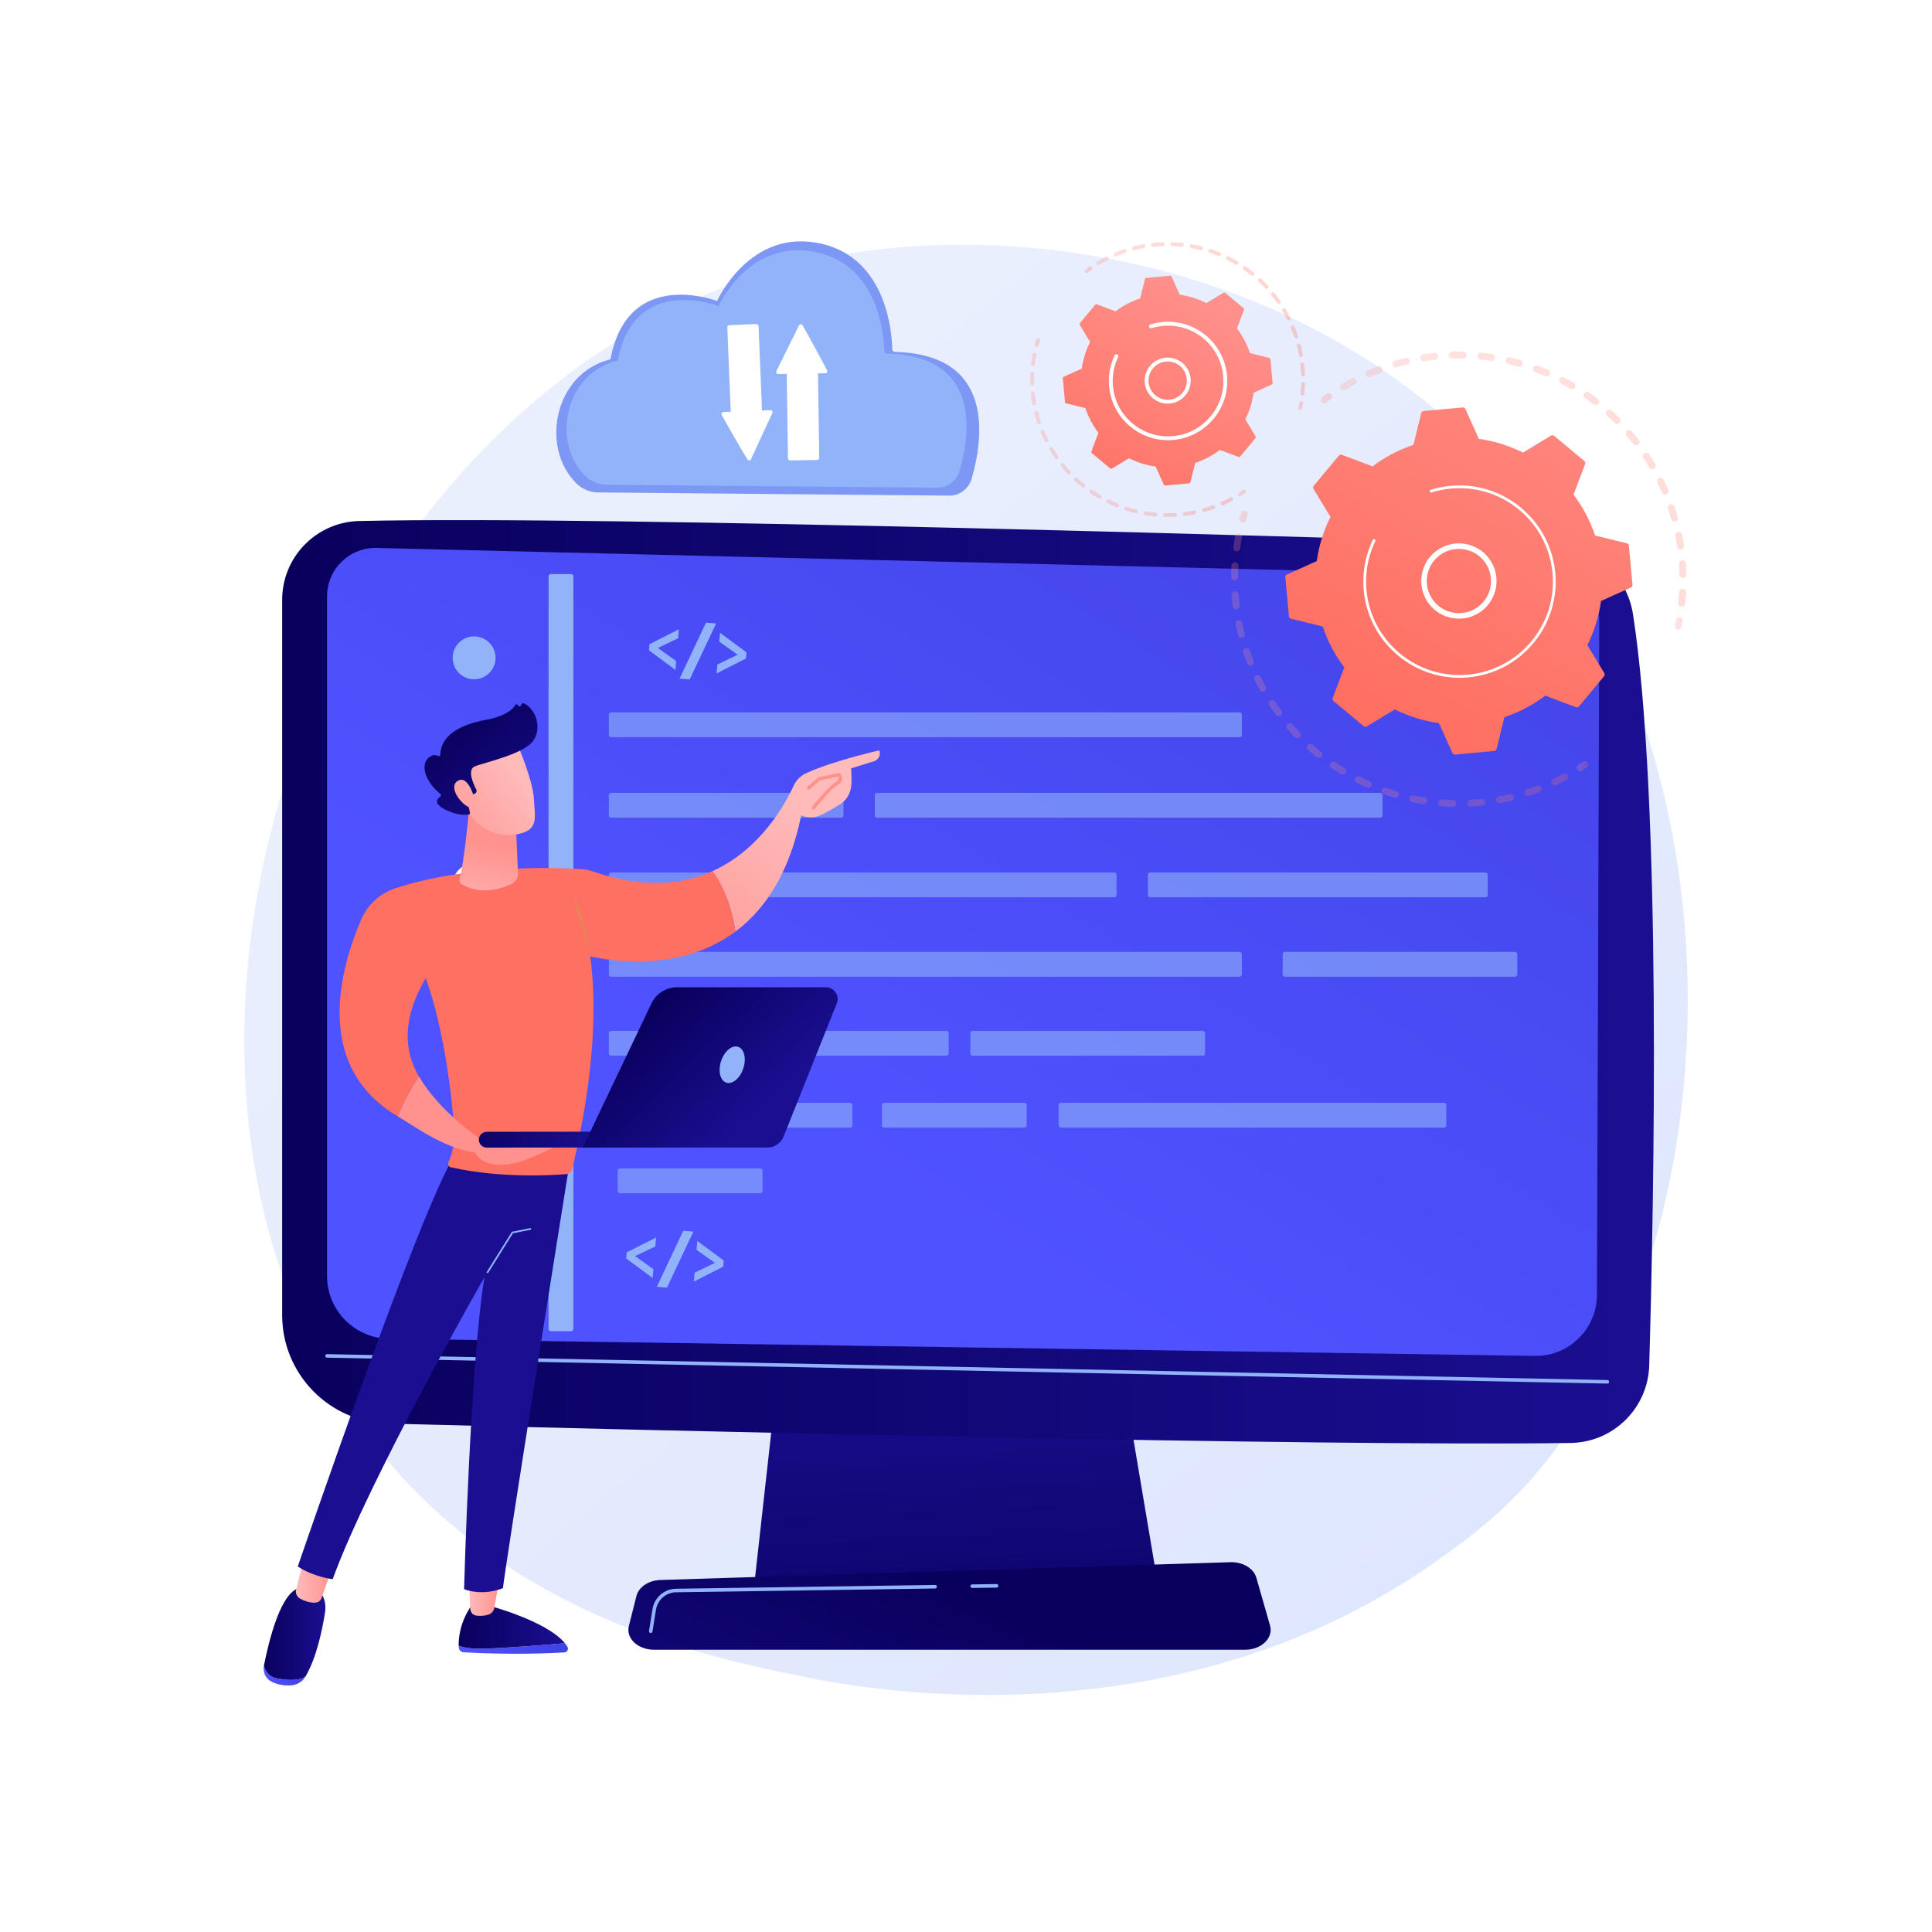 <?xml version="1.0" encoding="utf-8"?>
<!-- Generator: Adobe Illustrator 27.5.0, SVG Export Plug-In . SVG Version: 6.00 Build 0)  -->
<svg version="1.1" xmlns="http://www.w3.org/2000/svg" xmlns:xlink="http://www.w3.org/1999/xlink" x="0px" y="0px"
	 viewBox="0 0 3710 3710" style="enable-background:new 0 0 3710 3710;" xml:space="preserve">
<g id="Background">
	<g>
		<g>
			<rect style="fill:#FFFFFF;" width="3710" height="3710"/>
		</g>
	</g>
</g>
<g id="Illustration">
	<g>
		<linearGradient id="SVGID_1_" gradientUnits="userSpaceOnUse" x1="3601.411" y1="4076.801" x2="1123.34" y2="999.192">
			<stop  offset="0" style="stop-color:#DAE3FE"/>
			<stop  offset="1" style="stop-color:#E9EFFD"/>
		</linearGradient>
		<path style="fill:url(#SVGID_1_);" d="M2919.678,2863.103c-56.92,59.923-110.778,98.567-153.33,129.098
			c-500.187,358.89-1092.041,254.275-1217.827,228.727c-185.746-37.726-544.789-110.649-804.371-415.912
			c-392.725-461.837-331.572-1189.448-26.948-1669.755c55.721-87.856,350.053-575.479,948.282-653.678
			c362.042-47.325,784.066,48.124,1089.685,304.172C3396.689,1323.222,3351.019,2409,2919.678,2863.103z"/>
		<g>
			<g>
				
					<linearGradient id="SVGID_00000015312499950076533720000006991968944308365210_" gradientUnits="userSpaceOnUse" x1="1851.459" y1="3350.508" x2="1811.2" y2="2553.375">
					<stop  offset="0" style="stop-color:#09005D"/>
					<stop  offset="1" style="stop-color:#1A0F91"/>
				</linearGradient>
				<polygon style="fill:url(#SVGID_00000015312499950076533720000006991968944308365210_);" points="1515.022,2445.552 
					1448.156,3045.243 2223.927,3045.243 2122.882,2445.552 				"/>
				
					<linearGradient id="SVGID_00000102539999868967803490000016801043227759329186_" gradientUnits="userSpaceOnUse" x1="1853.965" y1="3049.718" x2="1483.579" y2="3862.955">
					<stop  offset="0" style="stop-color:#09005D"/>
					<stop  offset="1" style="stop-color:#1A0F91"/>
				</linearGradient>
				<path style="fill:url(#SVGID_00000102539999868967803490000016801043227759329186_);" d="M2391.027,3167.939H1255.635
					c-30.846,0-54.009-21.958-48.045-45.545l14.569-57.618c4.381-17.328,23.444-30.049,46.086-30.756l1094.56-34.155
					c23.655-0.738,44.6,11.818,49.753,29.826l26.264,91.773C2445.645,3145.307,2422.371,3167.939,2391.027,3167.939z"/>
				
					<linearGradient id="SVGID_00000131353368119324339450000006319814534302758314_" gradientUnits="userSpaceOnUse" x1="541.826" y1="1885.351" x2="3176.009" y2="1885.351">
					<stop  offset="0" style="stop-color:#09005D"/>
					<stop  offset="1" style="stop-color:#1A0F91"/>
				</linearGradient>
				<path style="fill:url(#SVGID_00000131353368119324339450000006319814534302758314_);" d="M541.826,1151.913V2525.36
					c0,112.984,90.035,205.379,202.982,208.291c501.65,12.936,1793.71,44.302,2271.248,37.262
					c82.076-1.21,148.565-66.89,150.934-148.941c9.208-319.07,24.163-1086.328-31.181-1442.536
					c-11.655-75.014-74.973-131.107-150.848-133.534c-420.32-13.446-1817.767-56.143-2295.081-45.423
					C607.558,1002.328,541.826,1069.572,541.826,1151.913z"/>
				
					<linearGradient id="SVGID_00000078730168061448164830000008867473895670931612_" gradientUnits="userSpaceOnUse" x1="1602.017" y1="2213.42" x2="2728.607" y2="402.83">
					<stop  offset="0" style="stop-color:#4F52FF"/>
					<stop  offset="1" style="stop-color:#4042E2"/>
				</linearGradient>
				<path style="fill:url(#SVGID_00000078730168061448164830000008867473895670931612_);" d="M628.006,1145.228v1304.869
					c0,65.967,52.953,119.718,118.912,120.704l2200.436,32.899c65.394,0.978,118.997-51.634,119.241-117.034l4.454-1293.211
					c0.174-46.763-37.081-85.079-83.831-86.216l-2263.852-55.079C671.08,1050.887,628.006,1092.925,628.006,1145.228z"/>
				<path style="fill:#91B3FA;" d="M3086.642,2656.889c-0.023,0-0.047,0-0.07,0l-2458.634-49.771
					c-1.88-0.04-3.373-1.593-3.337-3.475c0.039-1.879,1.661-3.408,3.473-3.335l2458.634,49.771c1.88,0.04,3.373,1.593,3.336,3.475
					C3090.007,2655.409,3088.491,2656.889,3086.642,2656.889z"/>
				<path style="fill:#91B3FA;" d="M1866.837,3049.334c-1.857,0-3.375-1.493-3.403-3.355c-0.026-1.882,1.475-3.428,3.355-3.455
					l46.903-0.685c0.017,0,0.033,0,0.052,0c1.857,0,3.375,1.493,3.403,3.355c0.026,1.882-1.475,3.428-3.355,3.455l-46.903,0.685
					C1866.871,3049.334,1866.855,3049.334,1866.837,3049.334z"/>
				<path style="fill:#91B3FA;" d="M1249.625,3135.879c-0.18,0-0.361-0.013-0.542-0.043c-1.857-0.296-3.122-2.042-2.825-3.897
					l6.692-41.907c3.572-22.378,22.61-38.861,45.269-39.194l497.479-7.275c1.769,0.076,3.427,1.473,3.455,3.355
					c0.027,1.879-1.475,3.428-3.355,3.455l-497.479,7.275c-19.343,0.282-35.594,14.351-38.645,33.455l-6.692,41.907
					C1252.714,3134.685,1251.268,3135.879,1249.625,3135.879z"/>
			</g>
			
				<ellipse transform="matrix(0.16 -0.987 0.987 0.16 -482.259 1959.94)" style="fill:#91B3FA;" cx="910.687" cy="1263.384" rx="41.185" ry="41.185"/>
			
				<ellipse transform="matrix(0.16 -0.987 0.987 0.16 -697.364 2142.953)" style="fill:#FFFFFF;" cx="910.687" cy="1481.303" rx="41.185" ry="41.185"/>
			
				<ellipse transform="matrix(0.16 -0.987 0.987 0.16 -912.47 2325.965)" style="fill:#FFFFFF;" cx="910.687" cy="1699.223" rx="41.185" ry="41.185"/>
			
				<ellipse transform="matrix(0.924 -0.383 0.383 0.924 -664.337 494.439)" style="fill:#FFFFFF;" cx="910.687" cy="1917.142" rx="41.185" ry="41.185"/>
			<circle style="fill:#FFFFFF;" cx="910.687" cy="2158.896" r="41.185"/>
			<circle style="fill:#FFFFFF;" cx="910.687" cy="2376.816" r="41.185"/>
			<path style="fill:#91B3FA;" d="M1096.599,2556.305h-38.785c-2.453,0-4.442-1.989-4.442-4.442l0-1445.047
				c0-2.453,1.989-4.442,4.442-4.442h38.785c2.453,0,4.442,1.989,4.442,4.442v1445.047
				C1101.041,2554.316,1099.052,2556.305,1096.599,2556.305z"/>
			<g style="opacity:0.6;">
				<path style="fill:#91B3FA;" d="M2380.281,1415.632H1173.584c-2.453,0-4.442-1.989-4.442-4.442v-38.785
					c0-2.453,1.989-4.442,4.442-4.442h1206.698c2.453,0,4.442,1.989,4.442,4.442v38.785
					C2384.723,1413.643,2382.735,1415.632,2380.281,1415.632z"/>
				<path style="fill:#91B3FA;" d="M1615.293,1570.158h-441.709c-2.453,0-4.442-1.989-4.442-4.442v-38.785
					c0-2.453,1.989-4.442,4.442-4.442h441.709c2.454,0,4.443,1.989,4.443,4.442v38.785
					C1619.735,1568.169,1617.746,1570.158,1615.293,1570.158z"/>
				<path style="fill:#91B3FA;" d="M2909.19,1875.592h-441.709c-2.453,0-4.442-1.989-4.442-4.442v-38.785
					c0-2.453,1.989-4.442,4.442-4.442h441.709c2.453,0,4.442,1.989,4.442,4.442v38.785
					C2913.632,1873.603,2911.643,1875.592,2909.19,1875.592z"/>
				<path style="fill:#91B3FA;" d="M2309.585,2027.237h-441.709c-2.453,0-4.442-1.989-4.442-4.442v-38.785
					c0-2.453,1.989-4.442,4.442-4.442h441.709c2.453,0,4.442,1.989,4.442,4.442v38.785
					C2314.027,2025.248,2312.038,2027.237,2309.585,2027.237z"/>
				<path style="fill:#91B3FA;" d="M1967.142,2165.381h-269.19c-2.453,0-4.442-1.989-4.442-4.442v-38.785
					c0-2.453,1.989-4.442,4.442-4.442h269.19c2.453,0,4.442,1.989,4.442,4.442v38.785
					C1971.584,2163.392,1969.596,2165.381,1967.142,2165.381z"/>
				<path style="fill:#91B3FA;" d="M1459.798,2291.366h-269.19c-2.453,0-4.442-1.989-4.442-4.442v-38.785
					c0-2.453,1.989-4.442,4.442-4.442h269.19c2.453,0,4.442,1.989,4.442,4.442v38.785
					C1464.241,2289.377,1462.252,2291.366,1459.798,2291.366z"/>
				<path style="fill:#91B3FA;" d="M1632.318,2165.381h-441.709c-2.453,0-4.442-1.989-4.442-4.442v-38.785
					c0-2.453,1.989-4.442,4.442-4.442h441.709c2.453,0,4.442,1.989,4.442,4.442v38.785
					C1636.76,2163.392,1634.771,2165.381,1632.318,2165.381z"/>
				<path style="fill:#91B3FA;" d="M2772.99,2165.381h-735.674c-2.453,0-4.442-1.989-4.442-4.442v-38.785
					c0-2.453,1.989-4.442,4.442-4.442h735.674c2.453,0,4.442,1.989,4.442,4.442v38.785
					C2777.433,2163.392,2775.444,2165.381,2772.99,2165.381z"/>
				<path style="fill:#91B3FA;" d="M2852.44,1723.057h-643.739c-2.454,0-4.443-1.989-4.443-4.442v-38.785
					c0-2.453,1.989-4.442,4.443-4.442h643.739c2.453,0,4.442,1.989,4.442,4.442v38.785
					C2856.883,1721.069,2854.894,1723.057,2852.44,1723.057z"/>
				<path style="fill:#91B3FA;" d="M1817.323,2027.237h-643.739c-2.453,0-4.442-1.989-4.442-4.442v-38.785
					c0-2.453,1.989-4.442,4.442-4.442h643.739c2.453,0,4.442,1.989,4.442,4.442v38.785
					C1821.765,2025.248,1819.776,2027.237,1817.323,2027.237z"/>
				<path style="fill:#91B3FA;" d="M2650.411,1570.158h-966.078c-2.453,0-4.442-1.989-4.442-4.442v-38.785
					c0-2.453,1.989-4.442,4.442-4.442h966.078c2.454,0,4.442,1.989,4.442,4.442v38.785
					C2654.853,1568.169,2652.864,1570.158,2650.411,1570.158z"/>
				<path style="fill:#91B3FA;" d="M2139.662,1723.057h-966.078c-2.453,0-4.442-1.989-4.442-4.442v-38.785
					c0-2.453,1.989-4.442,4.442-4.442h966.078c2.454,0,4.442,1.989,4.442,4.442v38.785
					C2144.104,1721.069,2142.115,1723.057,2139.662,1723.057z"/>
				<path style="fill:#91B3FA;" d="M2380.281,1875.592H1173.584c-2.453,0-4.442-1.989-4.442-4.442v-38.785
					c0-2.453,1.989-4.442,4.442-4.442h1206.698c2.453,0,4.442,1.989,4.442,4.442v38.785
					C2384.723,1873.603,2382.735,1875.592,2380.281,1875.592z"/>
			</g>
			<g>
				<path style="fill:#91B3FA;" d="M1296.968,1286.467l-50.753-37.627l0.999-11.849l56.323-28.448l-1.44,17.089l-38.826,18.679
					l35.138,25.068L1296.968,1286.467z"/>
				<path style="fill:#91B3FA;" d="M1375.167,1197.219l-50.753,107.547l-19.44-1.639l50.749-107.547L1375.167,1197.219z"/>
				<path style="fill:#91B3FA;" d="M1377.547,1276.049l39.066-18.813l-35.379-24.934l1.441-17.089l50.766,37.475l-0.999,11.849
					l-56.335,28.6L1377.547,1276.049z"/>
			</g>
			<g>
				<path style="fill:#91B3FA;" d="M1253.293,2454.295l-50.753-37.627l0.999-11.849l56.323-28.448l-1.441,17.089l-38.825,18.679
					l35.138,25.068L1253.293,2454.295z"/>
				<path style="fill:#91B3FA;" d="M1331.492,2365.047l-50.753,107.547l-19.44-1.639l50.749-107.547L1331.492,2365.047z"/>
				<path style="fill:#91B3FA;" d="M1333.872,2443.877l39.066-18.813l-35.379-24.934l1.44-17.089l50.766,37.475l-0.999,11.849
					l-56.335,28.6L1333.872,2443.877z"/>
			</g>
		</g>
		<g>
			<g>
				<g style="opacity:0.24;">
					
						<linearGradient id="SVGID_00000086692869634376771280000003177459308983741850_" gradientUnits="userSpaceOnUse" x1="2379.591" y1="992.266" x2="2395.852" y2="992.266">
						<stop  offset="0" style="stop-color:#FF928E"/>
						<stop  offset="1" style="stop-color:#FE7062"/>
					</linearGradient>
					<path style="fill:url(#SVGID_00000086692869634376771280000003177459308983741850_);" d="M2389.263,980.515
						c-2.873-0.027-5.541,1.828-6.42,4.717c-1.045,3.439-2.048,6.896-3.01,10.367c-0.979,3.537,1.096,7.2,4.633,8.181
						c3.541,0.966,7.199-1.095,8.18-4.632c0.932-3.368,1.904-6.715,2.917-10.05c1.068-3.511-0.915-7.224-4.427-8.291
						C2390.513,980.615,2389.883,980.521,2389.263,980.515z"/>
					
						<linearGradient id="SVGID_00000154423232088952737000000008069659431778230699_" gradientUnits="userSpaceOnUse" x1="2364.092" y1="1286.869" x2="3011.235" y2="1286.869">
						<stop  offset="0" style="stop-color:#FF928E"/>
						<stop  offset="1" style="stop-color:#FE7062"/>
					</linearGradient>
					<path style="fill:url(#SVGID_00000154423232088952737000000008069659431778230699_);" d="M2379.629,1024.467
						c3.606,0.691,5.968,4.175,5.277,7.78c-1.304,6.808-2.457,13.754-3.425,20.644c-0.51,3.636-3.86,6.167-7.508,5.657
						c-3.634-0.509-6.167-3.87-5.657-7.506c1-7.108,2.188-14.273,3.534-21.297c0.613-3.204,3.433-5.426,6.583-5.396
						C2378.828,1024.353,2379.228,1024.391,2379.629,1024.467z M2371.866,1079.7c3.666,0.217,6.46,3.365,6.243,7.028
						c-0.41,6.93-0.653,13.967-0.724,20.919c-0.037,3.671-3.04,6.616-6.71,6.581l-0.003,0c-3.671-0.037-6.617-3.043-6.58-6.712
						c0.072-7.171,0.323-14.429,0.746-21.573c0.212-3.553,3.174-6.287,6.693-6.253
						C2371.641,1079.691,2371.754,1079.694,2371.866,1079.7z M2378.392,1141.652c0.479,6.941,1.136,13.952,1.951,20.838
						c0.43,3.648-2.175,6.952-5.82,7.381c-3.677,0.441-6.953-2.174-7.383-5.819c-0.84-7.102-1.517-14.328-2.011-21.482
						c-0.253-3.664,2.511-6.837,6.174-7.09c0.176-0.012,0.352-0.017,0.529-0.016
						C2375.266,1135.497,2378.152,1138.168,2378.392,1141.652z M2385.677,1196.065c1.36,6.795,2.911,13.659,4.612,20.409
						c0.896,3.561-1.262,7.173-4.823,8.068c-3.569,0.901-7.174-1.261-8.069-4.82c-1.753-6.96-3.354-14.04-4.757-21.049
						c-0.72-3.6,1.614-7.102,5.215-7.82c0.461-0.095,0.921-0.137,1.373-0.133
						C2382.306,1190.749,2385.049,1192.928,2385.677,1196.065z M2399.924,1249.074c2.231,6.568,4.664,13.173,7.226,19.635
						c1.354,3.411-0.316,7.274-3.728,8.628c-3.415,1.354-7.278-0.315-8.629-3.729c-2.643-6.663-5.153-13.479-7.456-20.255
						c-1.181-3.475,0.678-7.25,4.153-8.433c0.731-0.248,1.474-0.362,2.204-0.355
						C2396.438,1244.591,2398.991,1246.328,2399.924,1249.074z M2420.958,1299.795c3.075,6.229,6.351,12.472,9.739,18.556
						c1.786,3.209,0.634,7.257-2.573,9.044c-3.203,1.776-7.254,0.629-9.04-2.573c-3.495-6.278-6.876-12.718-10.047-19.141
						c-1.624-3.292-0.272-7.279,3.02-8.905c0.965-0.476,1.99-0.698,2.999-0.688
						C2417.484,1296.111,2419.812,1297.472,2420.958,1299.795z M2448.429,1347.379c3.857,5.778,7.912,11.538,12.056,17.13
						c2.187,2.949,1.569,7.111-1.381,9.298c-2.949,2.184-7.111,1.569-9.298-1.381c-4.273-5.763-8.457-11.708-12.434-17.663
						c-2.039-3.055-1.217-7.181,1.837-9.221c1.152-0.769,2.458-1.13,3.748-1.118
						C2445.082,1344.444,2447.16,1345.479,2448.429,1347.379z M2481.821,1390.996c4.577,5.236,9.341,10.425,14.158,15.421
						c2.549,2.643,2.473,6.849-0.17,9.4c-2.643,2.548-6.85,2.469-9.398-0.17c-4.969-5.151-9.881-10.503-14.602-15.907
						c-2.414-2.762-2.132-6.964,0.633-9.378c1.278-1.115,2.862-1.656,4.434-1.641
						C2478.707,1388.738,2480.521,1389.508,2481.821,1390.996z M2520.543,1429.941c5.21,4.606,10.596,9.139,16.012,13.469
						c2.867,2.291,3.332,6.474,1.039,9.343c-2.293,2.868-6.479,3.334-9.344,1.038c-5.584-4.467-11.14-9.14-16.515-13.89
						c-2.75-2.43-3.009-6.632-0.577-9.382c1.329-1.504,3.186-2.262,5.045-2.244
						C2517.748,1428.288,2519.295,1428.837,2520.543,1429.941z M2563.932,1463.578c5.758,3.897,11.679,7.695,17.602,11.29
						c3.138,1.904,4.138,5.993,2.233,9.132c-1.906,3.137-5.994,4.134-9.13,2.232c-6.111-3.709-12.218-7.627-18.155-11.644
						c-3.041-2.059-3.837-6.189-1.78-9.232c1.298-1.917,3.42-2.941,5.574-2.921
						C2561.538,1462.448,2562.81,1462.819,2563.932,1463.578z M3010.445,1488.819c1.735,3.236,0.517,7.265-2.717,9
						c-6.337,3.395-12.823,6.669-19.278,9.728c-3.317,1.574-7.281,0.157-8.852-3.16c-1.573-3.317-0.157-7.28,3.16-8.854
						c6.256-2.965,12.544-6.138,18.687-9.432c1.02-0.546,2.117-0.798,3.198-0.788
						C3006.992,1485.334,3009.257,1486.603,3010.445,1488.819z M2611.275,1491.34c6.199,3.115,12.556,6.114,18.896,8.916
						c3.359,1.484,4.878,5.409,3.395,8.765c-1.484,3.361-5.416,4.874-8.766,3.393c-6.54-2.886-13.099-5.981-19.495-9.197
						c-3.279-1.648-4.601-5.644-2.953-8.924c1.177-2.342,3.551-3.688,6.007-3.664
						C2609.341,1490.638,2610.337,1490.869,2611.275,1491.34z M2960.035,1512.709c1.299,3.432-0.429,7.27-3.863,8.569
						c-6.687,2.534-13.545,4.936-20.383,7.14c-3.495,1.13-7.24-0.791-8.366-4.286c-1.126-3.495,0.792-7.239,4.286-8.367
						c6.627-2.136,13.275-4.465,19.756-6.916c0.794-0.302,1.613-0.442,2.415-0.435
						C2956.54,1508.439,2959.036,1510.072,2960.035,1512.709z M2661.78,1512.731c6.565,2.286,13.252,4.436,19.877,6.384
						c3.522,1.035,5.536,4.732,4.502,8.252c-1.037,3.522-4.739,5.53-8.253,4.502c-6.834-2.01-13.733-4.225-20.504-6.588
						c-3.465-1.208-5.296-4.996-4.086-8.465c0.963-2.764,3.566-4.486,6.337-4.46
						C2660.359,1512.365,2661.075,1512.486,2661.78,1512.731z M2906.94,1529.837c0.841,3.574-1.373,7.151-4.947,7.993
						c-6.994,1.647-14.104,3.135-21.135,4.427c-3.611,0.682-7.075-1.724-7.739-5.336c-0.663-3.611,1.727-7.075,5.336-7.737
						c6.817-1.255,13.712-2.698,20.493-4.293c0.533-0.127,1.066-0.184,1.591-0.179
						C2903.529,1524.739,2906.225,1526.797,2906.94,1529.837z M2714.631,1527.386c6.769,1.409,13.693,2.671,20.583,3.752
						c3.627,0.569,6.104,3.971,5.535,7.598c-0.566,3.625-3.961,6.095-7.597,5.536c-7.105-1.116-14.249-2.42-21.232-3.873
						c-3.593-0.748-5.9-4.268-5.152-7.862c0.658-3.159,3.455-5.321,6.563-5.292
						C2713.76,1527.251,2714.195,1527.296,2714.631,1527.386z M2852.068,1539.929c0.373,3.652-2.284,6.915-5.937,7.287
						c-6.243,0.64-12.577,1.151-18.82,1.525l-2.716,0.154c-3.677,0.152-6.792-2.625-6.984-6.293
						c-0.191-3.665,2.626-6.791,6.292-6.982l2.609-0.149c6.063-0.364,12.208-0.86,18.268-1.478c0.251-0.027,0.499-0.038,0.746-0.035
						C2848.867,1533.989,2851.721,1536.528,2852.068,1539.929z M2768.981,1535.042c6.927,0.523,13.959,0.875,20.9,1.053
						c3.67,0.094,6.569,3.144,6.474,6.815c-0.093,3.671-3.173,6.583-6.814,6.476c-7.159-0.184-14.412-0.549-21.557-1.087
						c-3.661-0.274-6.406-3.465-6.13-7.126c0.264-3.514,3.213-6.181,6.685-6.148
						C2768.687,1535.025,2768.833,1535.033,2768.981,1535.042z"/>
					
						<linearGradient id="SVGID_00000005246057505522586950000011510221140043152518_" gradientUnits="userSpaceOnUse" x1="3027.94" y1="1471.323" x2="3050.091" y2="1471.323">
						<stop  offset="0" style="stop-color:#FF928E"/>
						<stop  offset="1" style="stop-color:#FE7062"/>
					</linearGradient>
					<path style="fill:url(#SVGID_00000005246057505522586950000011510221140043152518_);" d="M3043.5,1461.737
						c-1.309-0.012-2.634,0.36-3.799,1.154c-2.88,1.961-5.785,3.892-8.719,5.783c-3.083,1.991-3.971,6.106-1.981,9.189
						c1.991,3.088,6.103,3.976,9.19,1.982c3.025-1.951,6.022-3.943,8.993-5.967c3.034-2.067,3.818-6.201,1.751-9.235
						C3047.665,1462.772,3045.604,1461.757,3043.5,1461.737z"/>
				</g>
				<g style="opacity:0.24;">
					
						<linearGradient id="SVGID_00000175308656692070882120000004985545649825138855_" gradientUnits="userSpaceOnUse" x1="3215.784" y1="1197.018" x2="3231.164" y2="1197.018">
						<stop  offset="0" style="stop-color:#FF928E"/>
						<stop  offset="1" style="stop-color:#FE7062"/>
					</linearGradient>
					<path style="fill:url(#SVGID_00000175308656692070882120000004985545649825138855_);" d="M3224.572,1185.158
						c-3.162-0.03-5.988,2.208-6.588,5.424c-0.643,3.437-1.328,6.855-2.053,10.263c-0.764,3.591,1.528,7.122,5.119,7.885
						c3.596,0.769,7.118-1.528,7.884-5.119c0.747-3.516,1.453-7.044,2.116-10.584c0.675-3.612-1.703-7.082-5.312-7.757
						C3225.346,1185.198,3224.955,1185.161,3224.572,1185.158z"/>
					
						<linearGradient id="SVGID_00000083810164354894222090000000111470705671141284_" gradientUnits="userSpaceOnUse" x1="2573.431" y1="919.973" x2="3238.37" y2="919.973">
						<stop  offset="0" style="stop-color:#FF928E"/>
						<stop  offset="1" style="stop-color:#FE7062"/>
					</linearGradient>
					<path style="fill:url(#SVGID_00000083810164354894222090000000111470705671141284_);" d="M2809.792,675.203
						c3.671,0.064,6.595,3.093,6.531,6.764c-0.065,3.65-3.063,6.565-6.708,6.53l-0.055-0.001l-3.835-0.055
						c-5.544-0.053-11.188,0.006-16.776,0.17c-3.652,0.077-6.731-2.775-6.841-6.447c-0.109-3.67,2.777-6.733,6.447-6.84
						c5.759-0.172,11.578-0.231,17.308-0.177L2809.792,675.203z M2844.25,677.194c7.028,0.687,14.121,1.554,21.082,2.578
						c3.632,0.533,6.144,3.912,5.609,7.542c-0.535,3.634-3.885,6.143-7.543,5.61c-6.748-0.991-13.626-1.832-20.441-2.499
						c-3.655-0.358-6.326-3.61-5.969-7.262c0.338-3.456,3.264-6.032,6.67-6C2843.855,677.165,2844.052,677.174,2844.25,677.194z
						 M2761.438,683.576c0.393,3.652-2.246,6.929-5.897,7.323c-6.789,0.731-13.666,1.639-20.437,2.697
						c-3.622,0.565-7.027-1.913-7.595-5.54c-0.567-3.626,1.914-7.027,5.541-7.593c6.981-1.092,14.068-2.026,21.067-2.783
						c0.264-0.027,0.525-0.04,0.782-0.038C2758.224,677.674,2761.071,680.193,2761.438,683.576z M2899.247,686.148
						c6.881,1.579,13.805,3.347,20.584,5.255c3.535,0.996,5.591,4.667,4.595,8.202c-0.995,3.534-4.667,5.595-8.201,4.595
						c-6.568-1.851-13.281-3.565-19.949-5.094c-3.577-0.821-5.814-4.386-4.993-7.967c0.712-3.099,3.482-5.191,6.536-5.162
						C2898.289,685.982,2898.769,686.039,2899.247,686.148z M2707.182,692.075c0.854,3.57-1.35,7.155-4.919,8.01
						c-6.669,1.593-13.372,3.371-19.92,5.277c-3.527,1.029-7.213-1.001-8.241-4.524c-1.025-3.524,1-7.213,4.524-8.24
						c6.754-1.966,13.668-3.799,20.544-5.442c0.542-0.13,1.082-0.19,1.614-0.185C2703.766,687,2706.457,689.045,2707.182,692.075z
						 M2952.631,702.066c6.593,2.438,13.223,5.072,19.703,7.831c3.378,1.439,4.951,5.344,3.512,8.721
						c-1.44,3.379-5.35,4.954-8.72,3.511c-6.284-2.676-12.71-5.231-19.103-7.591c-3.443-1.275-5.203-5.098-3.93-8.542
						c0.999-2.704,3.571-4.37,6.297-4.344C2951.136,701.66,2951.892,701.795,2952.631,702.066z M2654.459,707.42
						c1.304,3.432-0.423,7.268-3.855,8.574c-6.406,2.432-12.823,5.05-19.072,7.782c-3.366,1.461-7.283-0.069-8.755-3.427
						c-1.47-3.364,0.064-7.283,3.428-8.755c6.45-2.819,13.071-5.52,19.681-8.032c0.797-0.301,1.615-0.441,2.42-0.434
						C2650.964,703.154,2653.459,704.785,2654.459,707.42z M3003.515,724.663c6.222,3.251,12.468,6.711,18.563,10.287
						c3.167,1.856,4.228,5.93,2.372,9.095c-1.857,3.168-5.929,4.231-9.097,2.37c-5.91-3.465-11.965-6.818-17.994-9.969
						c-3.253-1.7-4.513-5.716-2.813-8.97c1.197-2.289,3.541-3.594,5.959-3.571C3001.522,723.915,3002.552,724.161,3003.515,724.663z
						 M2604.14,729.388c1.735,3.236,0.516,7.265-2.72,8.997c-6.02,3.225-12.051,6.645-17.924,10.164
						c-3.147,1.891-7.231,0.864-9.118-2.283c-1.887-3.15-0.865-7.232,2.282-9.119c6.058-3.632,12.276-7.156,18.482-10.481
						c1.02-0.546,2.116-0.798,3.196-0.788C2600.688,725.901,2602.954,727.169,2604.14,729.388z M3051.133,753.558
						c5.779,4.03,11.537,8.255,17.115,12.558c2.907,2.242,3.446,6.417,1.202,9.325c-2.242,2.906-6.416,3.439-9.322,1.202
						c-5.411-4.174-10.997-8.273-16.601-12.184c-3.012-2.099-3.749-6.242-1.649-9.255c1.306-1.87,3.398-2.862,5.522-2.842
						C3048.692,752.375,3049.993,752.763,3051.133,753.558z M3094.722,788.261c5.223,4.729,10.404,9.652,15.398,14.63
						c2.599,2.592,2.604,6.802,0.012,9.402c-2.593,2.595-6.801,2.603-9.4,0.013c-4.842-4.832-9.866-9.605-14.932-14.19
						c-2.722-2.461-2.931-6.666-0.467-9.388c1.326-1.465,3.159-2.203,4.994-2.185
						C3091.896,786.558,3093.466,787.125,3094.722,788.261z M3133.581,828.21c4.591,5.361,9.109,10.903,13.428,16.475
						c2.25,2.901,1.722,7.076-1.179,9.326c-2.895,2.247-7.076,1.721-9.326-1.18c-4.188-5.401-8.57-10.776-13.02-15.972
						c-2.388-2.791-2.063-6.986,0.725-9.374c1.271-1.087,2.832-1.612,4.384-1.597
						C3130.445,825.905,3132.281,826.694,3133.581,828.21z M3167.074,872.778c3.876,5.908,7.656,11.984,11.23,18.059
						c1.862,3.162,0.807,7.236-2.356,9.1c-3.165,1.86-7.239,0.806-9.1-2.359c-3.465-5.888-7.129-11.78-10.888-17.511
						c-2.014-3.066-1.157-7.187,1.912-9.202c1.142-0.75,2.431-1.101,3.702-1.089C3163.718,869.797,3165.812,870.85,3167.074,872.778
						z M3194.627,921.271c3.088,6.351,6.06,12.868,8.833,19.366c1.441,3.375-0.127,7.282-3.504,8.722
						c-3.377,1.438-7.281-0.129-8.723-3.504c-2.688-6.296-5.569-12.613-8.562-18.772c-1.607-3.302-0.23-7.277,3.072-8.885
						c0.955-0.463,1.967-0.68,2.964-0.67C3191.148,917.551,3193.487,918.926,3194.627,921.271z M3215.737,972.891
						c2.238,6.661,4.349,13.49,6.269,20.295c0.997,3.534-1.059,7.206-4.591,8.204c-3.536,1-7.208-1.058-8.204-4.591
						c-1.863-6.598-3.907-13.217-6.077-19.675c-1.169-3.48,0.705-7.249,4.185-8.418c0.722-0.242,1.458-0.355,2.18-0.348
						C3212.253,968.384,3214.811,970.133,3215.737,972.891z M3230.053,1026.738c1.371,6.916,2.591,13.958,3.625,20.931
						c0.537,3.629-1.969,7.01-5.601,7.55c-3.644,0.526-7.012-1.97-7.55-5.603c-1.003-6.758-2.184-13.587-3.515-20.292
						c-0.714-3.6,1.626-7.099,5.227-7.813c0.458-0.092,0.914-0.133,1.364-0.129
						C3226.686,1021.411,3229.431,1023.595,3230.053,1026.738z M3237.403,1081.966c0.099,1.442,0.194,2.884,0.28,4.328
						c0.335,5.62,0.565,11.304,0.686,16.89c0.078,3.67-2.833,6.709-6.503,6.788c-3.639,0.089-6.709-2.834-6.789-6.504
						c-0.115-5.418-0.34-10.93-0.664-16.381c-0.085-1.403-0.174-2.804-0.271-4.203c-0.253-3.664,2.511-6.837,6.173-7.09
						c0.177-0.012,0.354-0.017,0.528-0.016C3234.277,1075.812,3237.162,1078.482,3237.403,1081.966z M3231.505,1130.682
						c3.665,0.208,6.467,3.349,6.258,7.014c-0.4,7.054-0.979,14.179-1.721,21.174c-0.387,3.65-3.637,6.296-7.309,5.91
						c-3.651-0.385-6.297-3.658-5.91-7.308c0.718-6.786,1.28-13.693,1.668-20.531c0.201-3.558,3.167-6.303,6.694-6.269
						C3231.291,1130.672,3231.398,1130.676,3231.505,1130.682z"/>
					
						<linearGradient id="SVGID_00000021808546583179167070000010743556559851873722_" gradientUnits="userSpaceOnUse" x1="2536.226" y1="764.753" x2="2558.094" y2="764.753">
						<stop  offset="0" style="stop-color:#FF928E"/>
						<stop  offset="1" style="stop-color:#FE7062"/>
					</linearGradient>
					<path style="fill:url(#SVGID_00000021808546583179167070000010743556559851873722_);" d="M2551.505,754.966
						c-1.357-0.013-2.729,0.387-3.918,1.235c-2.928,2.088-5.83,4.218-8.705,6.378c-2.935,2.203-3.528,6.37-1.324,9.307
						c2.206,2.933,6.37,3.527,9.307,1.322c2.788-2.093,5.601-4.156,8.443-6.183c2.988-2.132,3.683-6.282,1.551-9.271
						C2555.575,755.952,2553.557,754.986,2551.505,754.966z"/>
				</g>
				<g>
					
						<linearGradient id="SVGID_00000130612071584824436860000014605565623969397377_" gradientUnits="userSpaceOnUse" x1="3168.074" y1="455.943" x2="2665.031" y2="1361.42">
						<stop  offset="0" style="stop-color:#FF928E"/>
						<stop  offset="1" style="stop-color:#FE7062"/>
					</linearGradient>
					<path style="fill:url(#SVGID_00000130612071584824436860000014605565623969397377_);" d="M2522.77,932.88
						c-1.409,1.696-1.589,4.098-0.447,5.984l32.595,53.787c-13.14,26.269-22.186,54.821-26.364,84.756l-57.299,25.832
						c-2.01,0.906-3.223,2.988-3.021,5.183l6.891,75.123c0.201,2.196,1.773,4.022,3.914,4.546l61.043,14.976
						c9.553,28.676,23.643,55.107,41.343,78.546l-22.265,58.819c-0.78,2.063-0.167,4.392,1.528,5.802l57.994,48.248
						c1.694,1.41,4.097,1.59,5.982,0.448l53.787-32.596c26.267,13.141,54.82,22.189,84.756,26.365l25.832,57.299
						c0.906,2.011,2.988,3.224,5.182,3.022l75.125-6.891c2.196-0.203,4.021-1.775,4.546-3.915l14.977-61.044
						c28.676-9.553,55.107-23.643,78.545-41.343l58.82,22.266c2.061,0.781,4.392,0.168,5.802-1.528l48.248-57.994
						c1.41-1.694,1.589-4.097,0.448-5.981l-32.596-53.79c13.142-26.266,22.186-54.818,26.364-84.755l57.299-25.832
						c2.01-0.905,3.224-2.987,3.022-5.182l-6.891-75.125c-0.202-2.196-1.773-4.021-3.915-4.546l-61.043-14.975
						c-9.553-28.678-23.643-55.108-41.344-78.547l22.266-58.819c0.781-2.061,0.168-4.391-1.528-5.802l-57.993-48.248
						c-1.695-1.41-4.097-1.589-5.982-0.446l-53.789,32.595c-26.267-13.141-54.82-22.186-84.756-26.364l-25.832-57.3
						c-0.906-2.008-2.986-3.223-5.182-3.021l-75.124,6.892c-2.196,0.201-4.022,1.772-4.546,3.915l-14.977,61.041
						c-28.676,9.554-55.107,23.644-78.545,41.345l-58.819-22.267c-2.063-0.779-4.392-0.165-5.802,1.528L2522.77,932.88z"/>
					<path style="fill:#FFFFFF;" d="M2812.746,1044.3c19.08,2.995,35.851,13.242,47.222,28.851
						c11.371,15.609,15.983,34.714,12.987,53.794s-13.243,35.851-28.854,47.221c-15.61,11.374-34.715,15.982-53.793,12.987
						c-19.08-2.995-35.849-13.242-47.221-28.851c-11.373-15.612-15.985-34.718-12.987-53.797
						c2.995-19.078,13.243-35.848,28.853-47.221c12.69-9.243,27.687-14.019,43.105-13.873
						C2805.606,1043.445,2809.177,1043.739,2812.746,1044.3z M2837.839,1165.572c13.313-9.699,22.054-24.004,24.61-40.279
						c2.556-16.271-1.378-32.567-11.077-45.88c-9.7-13.313-24.003-22.052-40.276-24.608l0,0
						c-16.268-2.548-32.567,1.376-45.881,11.076c-13.313,9.7-22.053,24.001-24.609,40.276c-2.557,16.271,1.378,32.567,11.077,45.88
						c9.7,13.313,24.002,22.054,40.275,24.61c3.044,0.478,6.089,0.73,9.117,0.759
						C2814.223,1177.531,2827.016,1173.457,2837.839,1165.572z"/>
					<path style="fill:#FFFFFF;" d="M2804.56,932.156c-6.205-0.059-12.452,0.193-18.76,0.772l0,0
						c-2.511,0.231-5.019,0.513-7.517,0.845c-8.784,1.166-17.47,2.956-25.945,5.343c-0.242,0.068-0.483,0.139-0.726,0.206
						c-1.463,0.419-2.921,0.855-4.372,1.312c-1.127,0.352-1.852,1.387-1.864,2.508c-0.002,0.273,0.037,0.549,0.123,0.822
						c0.437,1.404,1.928,2.177,3.332,1.743c12.105-3.793,24.706-6.312,37.455-7.482h-0.001
						c63.275-5.811,121.993,22.153,158.299,68.993c18.729,24.163,31.49,53.345,35.837,85.522c0.345,2.553,0.637,5.133,0.875,7.725
						c0.567,6.174,0.818,12.328,0.759,18.446c-0.396,41.154-14.812,80.594-41.489,112.662
						c-30.644,36.833-73.796,59.528-121.509,63.903c-98.504,9.047-185.976-63.746-195.011-162.24
						c-0.558-6.071-0.804-12.146-0.745-18.206c0.253-26.249,6.25-52.155,17.647-75.835c0.176-0.364,0.261-0.748,0.263-1.127
						c0.01-0.997-0.546-1.961-1.505-2.422c-1.323-0.635-2.912-0.082-3.55,1.245c-11.736,24.382-17.911,51.058-18.172,78.086
						c-0.06,6.236,0.194,12.494,0.767,18.744c9.304,101.414,99.378,176.38,200.791,167.05
						c49.128-4.506,93.559-27.875,125.111-65.798c27.469-33.017,42.311-73.627,42.72-116.002c0.06-6.298-0.198-12.635-0.78-18.991
						C2977.867,1004.872,2898.093,933.043,2804.56,932.156z"/>
				</g>
			</g>
			<g>
				<g style="opacity:0.3;">
					
						<linearGradient id="SVGID_00000118374179777927715160000017160975333096704407_" gradientUnits="userSpaceOnUse" x1="1986.918" y1="657.698" x2="1996.868" y2="657.698">
						<stop  offset="0" style="stop-color:#FF928E"/>
						<stop  offset="1" style="stop-color:#FE7062"/>
					</linearGradient>
					<path style="fill:url(#SVGID_00000118374179777927715160000017160975333096704407_);" d="M1993.193,649.536
						c-1.605-0.015-3.091,1.017-3.58,2.631c-0.909,2.986-1.765,6-2.569,9.035c-0.527,1.979,0.651,4.007,2.63,4.534
						c1.99,0.525,4.011-0.655,4.535-2.634c0.783-2.947,1.615-5.877,2.498-8.782c0.596-1.957-0.51-4.028-2.469-4.625
						C1993.891,649.589,1993.539,649.539,1993.193,649.536z"/>
					
						<linearGradient id="SVGID_00000142145684805165059740000005939076644804166300_" gradientUnits="userSpaceOnUse" x1="1978.283" y1="834.808" x2="2368.035" y2="834.808">
						<stop  offset="0" style="stop-color:#FF928E"/>
						<stop  offset="1" style="stop-color:#FE7062"/>
					</linearGradient>
					<path style="fill:url(#SVGID_00000142145684805165059740000005939076644804166300_);" d="M1987.151,676.896
						c2.013,0.378,3.337,2.317,2.957,4.33c-1.139,6.057-2.072,12.242-2.768,18.376c-0.229,2.033-2.04,3.446-4.103,3.266
						c-2.035-0.233-3.497-2.068-3.266-4.104c0.717-6.312,1.676-12.675,2.851-18.91c0.337-1.793,1.911-3.038,3.674-3.021
						C1986.713,676.834,1986.931,676.855,1987.151,676.896z M1982.359,714.278c2.048,0.08,3.636,1.809,3.555,3.853
						c-0.108,2.671-0.178,5.357-0.203,8.047c-0.033,3.498,0.005,7.011,0.113,10.539c0.064,2.046-1.544,3.754-3.59,3.819
						c-2.029,0.057-3.758-1.546-3.821-3.593c-0.111-3.621-0.151-7.236-0.117-10.835c0.026-2.77,0.096-5.527,0.209-8.279
						c0.082-2.005,1.742-3.575,3.738-3.556C1982.281,714.273,1982.32,714.274,1982.359,714.278z M1987.06,755.264
						c0.633,6.147,1.493,12.336,2.56,18.401c0.353,2.016-0.994,3.94-3.01,4.296c-2.027,0.372-3.94-0.994-4.294-3.01
						c-1.097-6.239-1.984-12.605-2.631-18.93c-0.209-2.037,1.273-3.86,3.309-4.068c0.141-0.014,0.28-0.019,0.418-0.018
						C1985.274,751.952,1986.866,753.369,1987.06,755.264z M1993.501,791.831c1.508,5.982,3.254,11.984,5.193,17.837
						c0.644,1.943-0.411,4.041-2.355,4.684c-1.939,0.64-4.039-0.404-4.684-2.354c-1.995-6.022-3.794-12.199-5.342-18.359
						c-0.501-1.986,0.703-3.997,2.689-4.5c0.316-0.077,0.633-0.114,0.942-0.111C1991.588,789.043,1993.081,790.158,1993.501,791.831
						z M2005.17,827.08c2.362,5.701,4.964,11.392,7.74,16.916c0.921,1.829,0.182,4.057-1.649,4.977
						c-1.829,0.912-4.058,0.175-4.977-1.652c-2.855-5.678-5.534-11.533-7.965-17.401c-0.783-1.89,0.115-4.062,2.006-4.845
						c0.476-0.197,0.969-0.287,1.452-0.283C2003.221,824.806,2004.583,825.666,2005.17,827.08z M2021.858,860.283
						c3.162,5.289,6.564,10.542,10.11,15.608c1.176,1.677,0.768,3.988-0.911,5.162c-1.674,1.179-3.991,0.77-5.162-0.911
						c-3.65-5.212-7.149-10.61-10.402-16.052c-1.05-1.759-0.478-4.034,1.281-5.086c0.606-0.363,1.275-0.531,1.933-0.525
						C2019.957,858.491,2021.171,859.132,2021.858,860.283z M2043.179,890.71c3.878,4.762,8.001,9.469,12.252,13.981
						c1.403,1.491,1.332,3.837-0.16,5.242c-1.49,1.398-3.837,1.335-5.24-0.158c-4.371-4.645-8.612-9.482-12.602-14.384
						c-1.292-1.587-1.053-3.924,0.534-5.216c0.698-0.569,1.54-0.839,2.375-0.831C2041.403,889.354,2042.455,889.819,2043.179,890.71
						z M2068.656,917.746c4.525,4.157,9.276,8.221,14.128,12.073c1.603,1.275,1.87,3.605,0.598,5.208
						c-1.275,1.607-3.611,1.87-5.21,0.599c-4.989-3.965-9.876-8.144-14.531-12.418c-1.509-1.386-1.607-3.733-0.223-5.24
						c0.739-0.804,1.753-1.208,2.768-1.198C2067.069,916.779,2067.955,917.103,2068.656,917.746z M2097.746,940.841
						c5.065,3.46,10.353,6.794,15.712,9.916c1.768,1.029,2.368,3.299,1.339,5.07c-1.029,1.765-3.299,2.37-5.072,1.339
						c-5.511-3.21-10.948-6.642-16.162-10.2c-1.692-1.154-2.126-3.461-0.972-5.151c0.726-1.067,1.905-1.631,3.102-1.62
						C2096.401,940.202,2097.115,940.412,2097.746,940.841z M2367.598,956.945c0.965,1.809,0.278,4.056-1.529,5.016
						c-5.609,2.988-11.397,5.801-17.2,8.368c-1.874,0.829-4.063-0.022-4.888-1.893c-0.829-1.872,0.018-4.063,1.892-4.892
						c5.638-2.488,11.261-5.223,16.71-8.126c0.567-0.303,1.176-0.443,1.775-0.437
						C2365.673,954.993,2366.938,955.705,2367.598,956.945z M2129.837,959.496c5.55,2.711,11.26,5.245,16.969,7.538
						c1.899,0.763,2.823,2.92,2.06,4.821c-0.764,1.901-2.92,2.837-4.823,2.062c-5.875-2.36-11.75-4.967-17.462-7.759
						c-1.838-0.898-2.602-3.118-1.705-4.96c0.651-1.326,1.984-2.091,3.37-2.078C2128.783,959.126,2129.325,959.246,2129.837,959.496
						z M2333.35,972.679c0.69,1.93-0.316,4.054-2.244,4.741c-5.961,2.131-12.095,4.071-18.235,5.773
						c-1.976,0.554-4.017-0.61-4.562-2.583c-0.549-1.974,0.607-4.017,2.581-4.562c5.967-1.657,11.931-3.54,17.722-5.612
						c0.423-0.152,0.855-0.219,1.282-0.215C2331.403,970.236,2332.813,971.176,2333.35,972.679z M2164.276,973.318
						c5.889,1.878,11.909,3.56,17.894,4.997c1.99,0.479,3.217,2.482,2.739,4.474c-0.478,1.99-2.465,3.221-4.474,2.738
						c-6.157-1.481-12.353-3.209-18.414-5.145c-1.951-0.62-3.027-2.709-2.406-4.659c0.508-1.588,1.984-2.595,3.566-2.58
						C2163.544,973.146,2163.913,973.203,2164.276,973.318z M2297.171,983.262c0.402,2.007-0.901,3.96-2.909,4.361
						c-6.225,1.245-12.576,2.278-18.875,3.073c-2.009,0.245-3.885-1.19-4.141-3.216c-0.255-2.034,1.183-3.888,3.216-4.145
						c6.123-0.772,12.295-1.773,18.349-2.984c0.256-0.052,0.512-0.075,0.764-0.072
						C2295.292,980.296,2296.822,981.51,2297.171,983.262z M2200.376,981.985c6.077,0.999,12.278,1.789,18.426,2.34
						c2.042,0.187,3.545,1.986,3.361,4.026c-0.185,2.04-1.975,3.511-4.024,3.362c-6.33-0.57-12.712-1.38-18.967-2.41
						c-2.02-0.334-3.389-2.242-3.056-4.262c0.302-1.826,1.892-3.121,3.688-3.104
						C2199.994,981.939,2200.184,981.955,2200.376,981.985z M2259.844,988.495c0.111,2.046-1.458,3.792-3.503,3.903
						c-5.608,0.301-11.303,0.428-16.922,0.375l-2.201-0.031c-2.048-0.042-3.673-1.733-3.635-3.78
						c0.04-2.035,1.712-3.654,3.742-3.635c0,0,0.025,0,0.039,0l2.125,0.03c5.465,0.052,11-0.068,16.452-0.366
						c0.08-0.003,0.159-0.005,0.239-0.004C2258.122,985.006,2259.738,986.532,2259.844,988.495z"/>
					
						<linearGradient id="SVGID_00000106860046917670548130000006008735894648085907_" gradientUnits="userSpaceOnUse" x1="2377.083" y1="946.594" x2="2392.245" y2="946.594">
						<stop  offset="0" style="stop-color:#FF928E"/>
						<stop  offset="1" style="stop-color:#FE7062"/>
					</linearGradient>
					<path style="fill:url(#SVGID_00000106860046917670548130000006008735894648085907_);" d="M2388.568,940.347
						c-0.73-0.007-1.468,0.199-2.119,0.642c-2.512,1.712-5.059,3.386-7.638,5.012c-1.73,1.096-2.248,3.387-1.156,5.116
						c1.093,1.731,3.385,2.242,5.116,1.157c2.652-1.676,5.267-3.394,7.854-5.154c1.691-1.154,2.129-3.461,0.977-5.151
						C2390.892,940.922,2389.741,940.358,2388.568,940.347z"/>
				</g>
				<g style="opacity:0.3;">
					
						<linearGradient id="SVGID_00000027590764491424323850000008062821513323020171_" gradientUnits="userSpaceOnUse" x1="2492.997" y1="778.66" x2="2502.18" y2="778.66">
						<stop  offset="0" style="stop-color:#FF928E"/>
						<stop  offset="1" style="stop-color:#FE7062"/>
					</linearGradient>
					<path style="fill:url(#SVGID_00000027590764491424323850000008062821513323020171_);" d="M2498.503,770.406
						c-1.784-0.017-3.368,1.258-3.685,3.068c-0.525,3.009-1.108,5.99-1.74,8.96c-0.425,2.002,0.851,3.973,2.854,4.397
						c2.005,0.429,3.973-0.848,4.4-2.85c0.652-3.058,1.248-6.134,1.793-9.227c0.352-2.018-0.997-3.939-3.014-4.292
						C2498.906,770.425,2498.701,770.407,2498.503,770.406z"/>
					
						<linearGradient id="SVGID_00000163053295557622303260000012176234380052845220_" gradientUnits="userSpaceOnUse" x1="2105.572" y1="612.281" x2="2505.967" y2="612.281">
						<stop  offset="0" style="stop-color:#FF928E"/>
						<stop  offset="1" style="stop-color:#FE7062"/>
					</linearGradient>
					<path style="fill:url(#SVGID_00000163053295557622303260000012176234380052845220_);" d="M2251.298,465.118
						c6.264,0.215,12.577,0.651,18.76,1.3c2.037,0.211,3.514,2.036,3.302,4.073c-0.216,2.036-2.04,3.59-4.074,3.3
						c-6.014-0.629-12.15-1.053-18.239-1.26c-2.048-0.07-3.65-1.787-3.58-3.831c0.068-2.018,1.732-3.602,3.738-3.583
						C2251.205,465.117,2251.266,465.117,2251.298,465.118z M2236.323,468.731c0.075,2.046-1.524,3.766-3.57,3.84
						c-1.941,0.073-3.889,0.166-5.839,0.285c-4.127,0.247-8.3,0.595-12.412,1.034c-1.99,0.228-3.864-1.252-4.08-3.289
						c-0.218-2.037,1.256-3.867,3.293-4.083c4.222-0.453,8.514-0.81,12.756-1.066c2.007-0.118,4.011-0.219,6.011-0.292
						c0.058-0.003,0.115-0.002,0.175-0.002C2234.625,465.176,2236.25,466.742,2236.323,468.731z M2288.684,469.053
						c6.168,1.101,12.353,2.432,18.39,3.962c1.985,0.505,3.186,2.522,2.683,4.505c-0.501,1.986-2.532,3.184-4.503,2.683
						c-5.865-1.486-11.877-2.781-17.87-3.848c-2.016-0.359-3.358-2.284-3-4.3c0.322-1.809,1.903-3.075,3.681-3.058
						C2288.27,468.998,2288.477,469.019,2288.684,469.053z M2199.391,472.194c0.364,2.013-0.975,3.941-2.992,4.306
						c-5.989,1.079-12.002,2.385-17.872,3.882c-2.003,0.514-4.004-0.693-4.51-2.679c-0.504-1.982,0.693-4.001,2.677-4.509
						c6.04-1.539,12.228-2.881,18.391-3.992c0.234-0.042,0.466-0.062,0.697-0.06
						C2197.525,469.159,2199.069,470.413,2199.391,472.194z M2325.113,478.28c5.907,1.957,11.834,4.16,17.618,6.548
						c1.894,0.778,2.795,2.949,2.015,4.843c-0.782,1.889-2.947,2.793-4.843,2.009c-5.623-2.319-11.383-4.459-17.125-6.361
						c-1.944-0.645-2.998-2.741-2.353-4.687c0.521-1.566,1.985-2.555,3.556-2.54C2324.356,478.097,2324.737,478.158,2325.113,478.28
						z M2163.326,480.842c0.645,1.94-0.404,4.041-2.349,4.689c-5.775,1.918-11.54,4.073-17.13,6.395
						c-1.899,0.79-4.061-0.111-4.847-2.001c-0.786-1.89,0.111-4.062,2.002-4.847c5.757-2.39,11.688-4.608,17.635-6.586
						c0.399-0.13,0.808-0.192,1.206-0.188C2161.383,478.318,2162.811,479.298,2163.326,480.842z M2359.843,492.609
						c5.574,2.782,11.131,5.808,16.515,8.994c1.763,1.041,2.345,3.317,1.303,5.078c-1.041,1.761-3.313,2.356-5.078,1.303
						c-5.234-3.095-10.633-6.035-16.051-8.738c-1.832-0.915-2.577-3.141-1.661-4.973c0.654-1.311,1.982-2.067,3.353-2.054
						C2358.77,492.225,2359.322,492.35,2359.843,492.609z M2128.869,494.558c0.919,1.831,0.178,4.058-1.652,4.977
						c-5.428,2.727-10.825,5.681-16.042,8.782c-1.76,1.047-4.037,0.468-5.081-1.291c-1.048-1.762-0.47-4.034,1.291-5.082
						c5.367-3.193,10.92-6.234,16.505-9.037c0.544-0.274,1.125-0.399,1.696-0.394
						C2126.931,492.526,2128.221,493.273,2128.869,494.558z M2392.195,511.748c5.152,3.569,10.226,7.353,15.077,11.244
						c1.598,1.283,1.854,3.617,0.57,5.213c-1.28,1.598-3.614,1.845-5.211,0.574c-4.715-3.786-9.648-7.465-14.658-10.937
						c-1.684-1.164-2.104-3.474-0.938-5.157c0.73-1.051,1.902-1.609,3.088-1.598C2390.84,511.093,2391.561,511.307,2392.195,511.748
						z M2421.521,535.277c4.597,4.261,9.085,8.726,13.339,13.266c1.401,1.495,1.323,3.841-0.17,5.242
						c-1.493,1.398-3.842,1.325-5.24-0.173c-4.136-4.412-8.501-8.753-12.972-12.894c-1.502-1.394-1.59-3.738-0.198-5.242
						c0.739-0.797,1.747-1.196,2.756-1.186C2419.926,534.298,2420.815,534.625,2421.521,535.277z M2447.232,562.716
						c3.943,4.861,7.757,9.921,11.333,15.03c1.173,1.677,0.766,3.991-0.912,5.162c-1.682,1.179-3.991,0.77-5.164-0.911
						c-3.476-4.968-7.182-9.884-11.014-14.606c-1.29-1.592-1.048-3.929,0.542-5.216c0.698-0.566,1.537-0.837,2.37-0.829
						C2445.453,561.357,2446.507,561.827,2447.232,562.716z M2468.8,593.543c3.213,5.376,6.269,10.927,9.081,16.497
						c0.924,1.827,0.188,4.057-1.639,4.981c-1.825,0.917-4.062,0.187-4.981-1.64c-2.732-5.413-5.703-10.808-8.828-16.029
						c-1.05-1.759-0.476-4.036,1.279-5.087c0.61-0.363,1.277-0.531,1.935-0.525C2466.897,591.751,2468.112,592.394,2468.8,593.543z
						 M2485.761,627.144c2.409,5.769,4.638,11.694,6.621,17.606c0.65,1.945-0.394,4.044-2.335,4.696
						c-1.947,0.649-4.043-0.401-4.695-2.337c-1.928-5.746-4.093-11.503-6.432-17.112c-0.79-1.887,0.103-4.057,1.991-4.847
						c0.478-0.202,0.975-0.292,1.462-0.287C2483.812,624.877,2485.174,625.73,2485.761,627.144z M2497.725,662.795
						c1.556,6.044,2.913,12.223,4.035,18.371c0.369,2.013-0.965,3.944-2.982,4.313c-2.013,0.328-3.946-0.972-4.313-2.985
						c-1.092-5.97-2.411-11.979-3.921-17.848c-0.511-1.986,0.683-4.006,2.667-4.516c0.321-0.083,0.645-0.121,0.961-0.118
						C2495.811,660.027,2497.299,661.135,2497.725,662.795z M2504.481,699.775c0.486,4.444,0.87,8.948,1.133,13.393
						c0.107,1.787,0.195,3.573,0.264,5.354c0.082,2.048-1.509,3.773-3.555,3.855c-2.038,0.13-3.771-1.509-3.852-3.556
						c-0.071-1.738-0.155-3.474-0.259-5.212c-0.257-4.323-0.629-8.703-1.104-13.022c-0.223-2.036,1.246-3.869,3.281-4.093
						c0.151-0.016,0.298-0.021,0.446-0.02C2502.685,696.492,2504.271,697.89,2504.481,699.775z M2502.369,733.52
						c2.048,0.064,3.657,1.773,3.595,3.822c-0.195,6.252-0.614,12.57-1.253,18.774c-0.209,2.04-2.004,3.514-4.066,3.31
						c-2.037-0.211-3.519-2.033-3.309-4.069c0.617-6.03,1.028-12.167,1.212-18.245c0.063-2.019,1.729-3.612,3.74-3.593
						L2502.369,733.52z"/>
					
						<linearGradient id="SVGID_00000058568328737956192910000012968125984212524962_" gradientUnits="userSpaceOnUse" x1="2082.321" y1="518.009" x2="2097.238" y2="518.009">
						<stop  offset="0" style="stop-color:#FF928E"/>
						<stop  offset="1" style="stop-color:#FE7062"/>
					</linearGradient>
					<path style="fill:url(#SVGID_00000058568328737956192910000012968125984212524962_);" d="M2093.561,511.586
						c-0.743-0.007-1.495,0.211-2.153,0.669c-2.57,1.792-5.107,3.631-7.607,5.507c-1.635,1.231-1.967,3.555-0.738,5.194
						c1.234,1.637,3.557,1.959,5.194,0.737c2.43-1.828,4.895-3.614,7.395-5.358c1.679-1.173,2.09-3.482,0.919-5.162
						C2095.858,512.151,2094.721,511.596,2093.561,511.586z"/>
				</g>
				<g>
					
						<linearGradient id="SVGID_00000004538984982935150200000017244915061855912618_" gradientUnits="userSpaceOnUse" x1="2341.714" y1="554.27" x2="2100.252" y2="983.534">
						<stop  offset="0" style="stop-color:#FF928E"/>
						<stop  offset="1" style="stop-color:#FE7062"/>
					</linearGradient>
					<path style="fill:url(#SVGID_00000004538984982935150200000017244915061855912618_);" d="M2073.878,620.435
						c-0.851,1.025-0.96,2.476-0.27,3.615l19.699,32.506c-7.942,15.875-13.408,33.13-15.933,51.22l-34.628,15.612
						c-1.214,0.547-1.947,1.805-1.826,3.132l4.165,45.399c0.121,1.328,1.071,2.431,2.365,2.748l36.891,9.05
						c5.773,17.331,14.287,33.303,24.985,47.468l-13.456,35.546c-0.471,1.247-0.1,2.654,0.923,3.507l35.048,29.157
						c1.023,0.853,2.476,0.961,3.616,0.271l32.505-19.699c15.874,7.942,33.128,13.41,51.22,15.933l15.611,34.627
						c0.549,1.214,1.806,1.949,3.132,1.826l45.402-4.165c1.325-0.121,2.429-1.071,2.747-2.365l9.05-36.891
						c17.331-5.773,33.303-14.287,47.467-24.985l35.547,13.457c1.247,0.471,2.654,0.101,3.507-0.925l29.157-35.046
						c0.853-1.025,0.962-2.476,0.271-3.615l-19.699-32.506c7.942-15.874,13.408-33.128,15.932-51.22l34.629-15.61
						c1.214-0.547,1.947-1.807,1.826-3.133l-4.165-45.4c-0.121-1.327-1.072-2.43-2.366-2.747l-36.889-9.05
						c-5.773-17.331-14.289-33.303-24.985-47.468l13.455-35.546c0.472-1.247,0.101-2.654-0.923-3.507l-35.046-29.157
						c-1.025-0.853-2.476-0.961-3.615-0.271l-32.506,19.699c-15.875-7.942-33.13-13.408-51.22-15.933l-15.612-34.627
						c-0.547-1.214-1.805-1.947-3.132-1.826l-45.4,4.165c-1.327,0.121-2.43,1.071-2.747,2.366l-9.05,36.889
						c-17.331,5.773-33.303,14.289-47.469,24.985l-35.546-13.456c-1.247-0.471-2.656-0.1-3.507,0.923L2073.878,620.435z"/>
					<path style="fill:#FFFFFF;" d="M2249.198,687.281c24.068,3.78,40.578,26.438,36.798,50.51
						c-1.833,11.661-8.094,21.909-17.635,28.859c-9.54,6.953-21.214,9.771-32.878,7.937c-11.66-1.831-21.908-8.094-28.859-17.633
						c-6.949-9.542-9.769-21.217-7.937-32.877c1.831-11.661,8.094-21.911,17.634-28.859c7.755-5.653,16.919-8.571,26.342-8.482
						C2244.831,686.757,2247.015,686.937,2249.198,687.281z M2263.993,760.655c7.94-5.783,13.152-14.312,14.677-24.012
						c3.145-20.035-10.593-38.892-30.624-42.036h-0.002c-9.695-1.529-19.419,0.818-27.356,6.606
						c-7.94,5.783-13.152,14.312-14.677,24.013c-1.523,9.704,0.822,19.424,6.606,27.362c5.785,7.941,14.312,13.152,24.018,14.675
						c1.815,0.285,3.633,0.436,5.437,0.453C2249.912,767.789,2257.541,765.36,2263.993,760.655z"/>
					<path style="fill:#FFFFFF;" d="M2244.195,617.899c-3.818-0.036-7.667,0.119-11.55,0.473l0,0
						c-0.175,0.017-0.349,0.034-0.52,0.049c-7.76,0.746-15.43,2.28-22.815,4.568c-0.137,0.041-0.271,0.084-0.406,0.127
						c-1.573,0.491-2.583,1.938-2.6,3.497c-0.004,0.381,0.052,0.769,0.172,1.15c0.611,1.951,2.7,3.043,4.646,2.428
						c7.175-2.25,14.642-3.74,22.198-4.432l0,0c0.044-0.003,0.087-0.011,0.087-0.011c41.066-3.716,78.845,16.51,99.51,49.14
						c8.714,13.754,14.384,29.716,15.97,47.014c0.335,3.635,0.48,7.242,0.444,10.816c-0.519,53.828-41.855,99.73-96.589,104.751
						c-28.287,2.59-55.871-5.974-77.696-24.138c-21.826-18.16-35.277-43.731-37.869-72.006c-0.333-3.599-0.477-7.2-0.443-10.793
						c0.149-15.558,3.701-30.909,10.456-44.938c0.244-0.507,0.362-1.043,0.365-1.571c0.013-1.39-0.761-2.735-2.098-3.377
						c-1.849-0.886-4.061-0.115-4.95,1.734c-7.228,15.01-11.027,31.436-11.188,48.079c-0.036,3.841,0.118,7.693,0.471,11.541
						c2.774,30.251,17.162,57.605,40.513,77.033c23.348,19.431,52.865,28.599,83.115,25.823
						c58.553-5.372,102.773-54.477,103.329-112.06c0.036-3.823-0.119-7.684-0.475-11.57
						C2350.902,662.666,2301.783,618.448,2244.195,617.899z"/>
				</g>
			</g>
		</g>
		<g>
			
				<linearGradient id="SVGID_00000149348791377064038350000014338584075782332599_" gradientUnits="userSpaceOnUse" x1="-6988.29" y1="3165.543" x2="-6778.447" y2="3165.543" gradientTransform="matrix(1 0 0 1 7869.06 0)">
				<stop  offset="0" style="stop-color:#4F52FF"/>
				<stop  offset="1" style="stop-color:#4042E2"/>
			</linearGradient>
			<path style="fill:url(#SVGID_00000149348791377064038350000014338584075782332599_);" d="M1084.687,3155.394
				c-35.948,3.108-98.339,8.155-147.525,10.32c-29.567,1.302-46.589-1.594-56.392-5.519c0.017,1.105,0.048,2.15,0.091,3.119
				c0.232,5.176,4.438,9.317,9.666,9.608c92.939,5.188,166.854,1.795,193.168,0.194c5.441-0.332,8.683-6.245,5.901-10.883
				C1088.204,3159.914,1086.518,3157.64,1084.687,3155.394z"/>
			
				<linearGradient id="SVGID_00000117675210239191197050000009143750148036997551_" gradientUnits="userSpaceOnUse" x1="-6988.302" y1="3124.417" x2="-6784.373" y2="3124.417" gradientTransform="matrix(1 0 0 1 7869.06 0)">
				<stop  offset="0" style="stop-color:#09005D"/>
				<stop  offset="1" style="stop-color:#1A0F91"/>
			</linearGradient>
			<path style="fill:url(#SVGID_00000117675210239191197050000009143750148036997551_);" d="M937.162,3165.713
				c49.186-2.165,111.576-7.212,147.525-10.32c-35.343-43.363-147.525-72.589-147.525-72.589h-31.684
				c-21.792,31.412-24.947,61.319-24.709,77.39C890.573,3164.119,907.595,3167.015,937.162,3165.713z"/>
			
				<linearGradient id="SVGID_00000162315896563477474150000009082825072682460855_" gradientUnits="userSpaceOnUse" x1="-6968.917" y1="3066.999" x2="-6909.808" y2="3066.999" gradientTransform="matrix(1 0 0 1 7869.06 0)">
				<stop  offset="0" style="stop-color:#FEBBBA"/>
				<stop  offset="1" style="stop-color:#FF928E"/>
			</linearGradient>
			<path style="fill:url(#SVGID_00000162315896563477474150000009082825072682460855_);" d="M900.143,3031.08l2.965,58.672
				c0.321,6.354,5.077,11.693,11.44,12.602c6.331,0.906,14.81,1.021,23.8-1.972c5.531-1.841,9.638-6.501,10.658-12.187
				l10.245-57.116H900.143z"/>
			<g>
				
					<linearGradient id="SVGID_00000174572531092110256410000015408106284133184418_" gradientUnits="userSpaceOnUse" x1="-7362.831" y1="3217.577" x2="-7282.416" y2="3217.577" gradientTransform="matrix(1 0 0 1 7869.06 0)">
					<stop  offset="0" style="stop-color:#4F52FF"/>
					<stop  offset="1" style="stop-color:#4042E2"/>
				</linearGradient>
				<path style="fill:url(#SVGID_00000174572531092110256410000015408106284133184418_);" d="M532.414,3223.077
					c-15.59-2.811-22.643-13.277-25.601-24.466c-0.02,0.101-0.039,0.201-0.058,0.301c-2.294,11.804,3.023,24.036,13.653,29.854
					c12.848,7.032,26.896,8.23,37.802,7.649c11.701-0.623,22.441-6.881,28.345-16.896l0.089-0.151
					C574.899,3226.879,558.413,3227.763,532.414,3223.077z"/>
				
					<linearGradient id="SVGID_00000103972565294819845540000017714991334487777681_" gradientUnits="userSpaceOnUse" x1="-7362.246" y1="3137.555" x2="-7244.212" y2="3137.555" gradientTransform="matrix(1 0 0 1 7869.06 0)">
					<stop  offset="0" style="stop-color:#09005D"/>
					<stop  offset="1" style="stop-color:#1A0F91"/>
				</linearGradient>
				<path style="fill:url(#SVGID_00000103972565294819845540000017714991334487777681_);" d="M605.916,3049.157h-26.128
					c-39.8-1.052-64.792,107.44-72.973,149.454c2.957,11.19,10.011,21.656,25.601,24.466c25.998,4.686,42.485,3.802,54.229-3.709
					c21.502-36.568,32.162-90.127,37.286-121.384C629.758,3062.436,605.916,3049.157,605.916,3049.157z"/>
			</g>
			
				<linearGradient id="SVGID_00000086672348540519365700000007029594432729429152_" gradientUnits="userSpaceOnUse" x1="-7300.894" y1="3036.176" x2="-7230.253" y2="3036.176" gradientTransform="matrix(1 0 0 1 7869.06 0)">
				<stop  offset="0" style="stop-color:#FEBBBA"/>
				<stop  offset="1" style="stop-color:#FF928E"/>
			</linearGradient>
			<path style="fill:url(#SVGID_00000086672348540519365700000007029594432729429152_);" d="M583.145,2994.698l-14.509,57.707
				c-1.779,7.076,1.607,14.394,8.149,17.751c8.117,4.166,19.544,8.542,30.046,7.275c4.939-0.595,9.042-4.074,10.674-8.725
				l21.301-60.714L583.145,2994.698z"/>
			
				<linearGradient id="SVGID_00000099626693272662926930000000840238982712211899_" gradientUnits="userSpaceOnUse" x1="2211.772" y1="1723.232" x2="1802.63" y2="2011.643">
				<stop  offset="0" style="stop-color:#09005D"/>
				<stop  offset="1" style="stop-color:#1A0F91"/>
			</linearGradient>
			<path style="fill:url(#SVGID_00000099626693272662926930000000840238982712211899_);" d="M1093.538,2234.665
				c0,0-129.659,810.482-127.524,814.936c0,0-35.811,16.277-74.851,2.074c0,0,11.725-433.26,39.199-599.383
				c0,0-221.285,387.25-291.556,580.208c0,0-36.651-4.37-66.99-24.337c0,0,238.262-697.032,301.827-789.873L1093.538,2234.665z"/>
			<polygon style="fill:#91B3FA;" points="936.924,2445.107 985.005,2368.31 1019.978,2361.272 1019.335,2358.076 982.987,2365.392 
				934.161,2443.379 			"/>
			
				<linearGradient id="SVGID_00000104701559435296159180000013152749247484514472_" gradientUnits="userSpaceOnUse" x1="-6329.267" y1="1548.209" x2="-6609.042" y2="1912.189" gradientTransform="matrix(1 0 0 1 7869.06 0)">
				<stop  offset="0" style="stop-color:#FEBBBA"/>
				<stop  offset="1" style="stop-color:#FF928E"/>
			</linearGradient>
			<path style="fill:url(#SVGID_00000104701559435296159180000013152749247484514472_);" d="M1688.538,1441.027
				c0,0-87.492,19.297-140.707,43.867c-10.569,4.88-18.999,13.412-23.8,23.929c-15.915,34.863-63.532,122.287-155.877,164.008
				c13.298,17.651,34.711,54.366,44.039,116.078c55.463-41.281,103.346-110.221,126.334-223.286c0,0,17.505,9.516,39.342-1.089
				c11.537-5.603,24.859-13.551,34.859-19.801c9.963-6.229,17.384-15.91,20.267-27.217c3.806-14.931,1.564-28.06,1.564-42.145
				l44.972-13.933C1679.531,1461.437,1693.05,1456.334,1688.538,1441.027z"/>
			
				<linearGradient id="SVGID_00000116928619060238897070000006741714535645098922_" gradientUnits="userSpaceOnUse" x1="1535.696" y1="612.174" x2="1158.432" y2="1522.639">
				<stop  offset="0" style="stop-color:#FF928E"/>
				<stop  offset="1" style="stop-color:#FE7062"/>
			</linearGradient>
			<path style="fill:url(#SVGID_00000116928619060238897070000006741714535645098922_);" d="M1412.193,1788.908
				c-9.328-61.712-30.741-98.427-44.039-116.078c-57.367,25.918-131.989,34.204-227.013,1.277
				c-8.759-3.035-17.896-4.813-27.16-5.356c-50.587-2.966-217.285-8.378-355.223,37.194c-29.03,9.591-52.543,31.052-64.661,58.859
				c-37.313,85.63-97.724,280.641,69.982,379.093c12.885-31.989,27.757-57.703,40.474-76.594
				c-27.008-45.555-35.007-107.775,12.92-188.799c34.946,94.363,51.341,232.051,54.767,292.985
				c1.128,20.062-2.392,40.086-10.263,58.608l-0.859,2.02c-1.684,3.964,0.634,8.519,4.871,9.47
				c94.412,21.208,192.608,15.446,221.945,13.022c5.238-0.432,9.589-4.18,10.79-9.242c45.91-193.446,46.015-325.402,34.775-408.819
				C1176.444,1846.15,1307.769,1866.629,1412.193,1788.908z"/>
			
				<linearGradient id="SVGID_00000003090274936005572490000015480821976285137083_" gradientUnits="userSpaceOnUse" x1="1786.212" y1="337.265" x2="692.931" y2="2691.504">
				<stop  offset="0" style="stop-color:#FDF53F"/>
				<stop  offset="1" style="stop-color:#D93C65"/>
			</linearGradient>
			<path style="fill:url(#SVGID_00000003090274936005572490000015480821976285137083_);" d="M1100.172,1719.033
				c0,0,22.466,35.397,33.518,118.886L1100.172,1719.033z"/>
			
				<linearGradient id="SVGID_00000026139753253908418590000008034812079562728099_" gradientUnits="userSpaceOnUse" x1="-6952.88" y1="1783.455" x2="-6922.273" y2="1622.763" gradientTransform="matrix(1 0 0 1 7869.06 0)">
				<stop  offset="0" style="stop-color:#FEBBBA"/>
				<stop  offset="1" style="stop-color:#FF928E"/>
			</linearGradient>
			<path style="fill:url(#SVGID_00000026139753253908418590000008034812079562728099_);" d="M900.691,1556.061
				c0,0-9.551,100.986-17.961,130.858c-1.276,4.532,0.693,9.311,4.81,11.663c14.273,8.155,48.505,21.457,95.329-1.491
				c7.586-3.718,12.146-11.625,11.792-19.993l-4.125-97.585L900.691,1556.061z"/>
			<g>
				
					<linearGradient id="SVGID_00000142163607954700554570000015347685162776742564_" gradientUnits="userSpaceOnUse" x1="-6870.06" y1="1488.637" x2="-7044.697" y2="1622.261" gradientTransform="matrix(1 0 0 1 7869.06 0)">
					<stop  offset="0" style="stop-color:#FEBBBA"/>
					<stop  offset="1" style="stop-color:#FF928E"/>
				</linearGradient>
				<path style="fill:url(#SVGID_00000142163607954700554570000015347685162776742564_);" d="M992.596,1426.868
					c0,0,30.549,70.175,32.6,107.008c2.051,36.833,9.988,60.733-32.6,68.15c-42.589,7.417-78.465-13.799-97.902-50.488
					c0,0-30.453-56.535-23.622-79.687C877.904,1448.697,992.596,1426.868,992.596,1426.868z"/>
				
					<linearGradient id="SVGID_00000104680230580248468870000011291516762446171061_" gradientUnits="userSpaceOnUse" x1="-6992.997" y1="1382.836" x2="-6830.35" y2="1592.244" gradientTransform="matrix(1 0 0 1 7869.06 0)">
					<stop  offset="0" style="stop-color:#09005D"/>
					<stop  offset="1" style="stop-color:#1A0F91"/>
				</linearGradient>
				<path style="fill:url(#SVGID_00000104680230580248468870000011291516762446171061_);" d="M909.248,1525.158l2.424-1.069
					c3.087-1.361,4.407-5.034,2.856-8.03c-6.005-11.604-17.713-38.193-2.589-44.396c19.492-7.994,96.701-23.739,113.359-51.135
					c16.01-26.331,1.825-60.318-19.495-69.986c-1.427-0.647-3.109-0.133-3.841,1.251l-1.777,3.362
					c-1.216,2.301-4.615,1.952-5.339-0.548v0c-0.695-2.4-3.887-2.866-5.211-0.747c-5.121,8.197-18.945,21.484-55.914,28.307
					c-52.54,9.697-87.277,30.958-88.142,67.264c-0.055,2.307-2.508,3.589-4.479,2.388c-3.879-2.364-10.087-3.473-18.384,3.503
					c-14.429,12.133-8.525,43.606,23.107,69.494c1.502,1.23,1.49,3.576-0.137,4.635c-5.734,3.733-14.283,12.615,7.867,24.456
					c22.911,12.247,40.019,11.242,46.607,10.155c1.639-0.271,2.695-1.857,2.338-3.479l-7.031-31.91
					c-0.398-1.806,0.977-3.516,2.826-3.516H909.248z"/>
				
					<linearGradient id="SVGID_00000059988869783835152020000003034364190018575005_" gradientUnits="userSpaceOnUse" x1="-6891.721" y1="1460.326" x2="-7066.358" y2="1593.951" gradientTransform="matrix(1 0 0 1 7869.06 0)">
					<stop  offset="0" style="stop-color:#FEBBBA"/>
					<stop  offset="1" style="stop-color:#FF928E"/>
				</linearGradient>
				<path style="fill:url(#SVGID_00000059988869783835152020000003034364190018575005_);" d="M910.571,1531.891
					c0,0-11.654-44.827-31.752-32.258c-20.098,12.568,10.429,50.226,26.587,51.904L910.571,1531.891z"/>
			</g>
			
				<linearGradient id="SVGID_00000098933411268597856300000009767858388487547059_" gradientUnits="userSpaceOnUse" x1="1910.489" y1="855.384" x2="1682.443" y2="1308.122">
				<stop  offset="0" style="stop-color:#FEBBBA"/>
				<stop  offset="1" style="stop-color:#FF928E"/>
			</linearGradient>
			<path style="fill:url(#SVGID_00000098933411268597856300000009767858388487547059_);" d="M1561.861,1554.72
				c-0.743,0-1.49-0.246-2.112-0.752c-1.438-1.167-1.654-3.28-0.488-4.718c3.305-4.064,32.613-39.898,43.843-46.247
				c4.297-2.427,6.763-4.865,7.323-7.246c0.298-1.256,0.069-2.658-0.701-4.253l-34.987,7.012l-19.64,16.855
				c-1.402,1.208-3.524,1.046-4.729-0.36s-1.045-3.522,0.36-4.729l20.305-17.426c0.436-0.375,0.963-0.63,1.526-0.743l38.19-7.654
				c1.31-0.265,2.685,0.292,3.439,1.413c2.722,4.04,3.625,7.776,2.764,11.427c-1.022,4.336-4.474,8.112-10.549,11.545
				c-8.574,4.845-33.179,33.865-41.937,44.638C1563.803,1554.298,1562.837,1554.72,1561.861,1554.72z"/>
			
				<linearGradient id="SVGID_00000133509993458183014730000000279229317763349904_" gradientUnits="userSpaceOnUse" x1="-6822.477" y1="1957.796" x2="-6922.689" y2="2108.112" gradientTransform="matrix(1 0 0 1 7869.06 0)">
				<stop  offset="0" style="stop-color:#FEBBBA"/>
				<stop  offset="1" style="stop-color:#FF928E"/>
			</linearGradient>
			<path style="fill:url(#SVGID_00000133509993458183014730000000279229317763349904_);" d="M909.711,2212.864l137.857-3.001
				c0,0-120.215-33.981-127.674-24.726c0,0-74.509-48.962-115.341-117.835c-12.717,18.892-27.588,44.605-40.474,76.594
				C800.684,2165.386,848.757,2202.717,909.711,2212.864z"/>
			
				<linearGradient id="SVGID_00000136409727302139209010000000680437551754604719_" gradientUnits="userSpaceOnUse" x1="3550.503" y1="1982.074" x2="3452.309" y2="2129.365" gradientTransform="matrix(-1 0 0 1 4397.177 0)">
				<stop  offset="0" style="stop-color:#FEBBBA"/>
				<stop  offset="1" style="stop-color:#FF928E"/>
			</linearGradient>
			<path style="fill:url(#SVGID_00000136409727302139209010000000680437551754604719_);" d="M905.823,2188.993
				c0,0-2.843,54.928,69.258,46.951c39.185-4.335,102.446-40.87,102.446-40.87S912.639,2194.636,905.823,2188.993z"/>
			<g>
				
					<linearGradient id="SVGID_00000044888719071111129390000001954634211589410729_" gradientUnits="userSpaceOnUse" x1="4499.055" y1="2392.985" x2="4222.915" y2="2468.668" gradientTransform="matrix(-0.999 -0.049 -0.049 0.999 5487.793 -55.033)">
					<stop  offset="0" style="stop-color:#09005D"/>
					<stop  offset="1" style="stop-color:#1A0F91"/>
				</linearGradient>
				<path style="fill:url(#SVGID_00000044888719071111129390000001954634211589410729_);" d="M934.057,2203.728
					c0.262,0.013,0.524,0.02,0.789,0.018l342.761-0.37c8.473-0.007,15.334-6.81,15.326-15.194
					c-0.008-8.387-6.91-15.315-15.36-15.164l-342.761,0.371c-8.473,0.007-15.334,6.81-15.326,15.194
					C919.495,2196.704,925.951,2203.331,934.057,2203.728z"/>
				
					<linearGradient id="SVGID_00000161605669514156350100000010540712751357229954_" gradientUnits="userSpaceOnUse" x1="4195.928" y1="1936.617" x2="4001.146" y2="2142.49" gradientTransform="matrix(-1 0 0 1 5446.324 0)">
					<stop  offset="0" style="stop-color:#09005D"/>
					<stop  offset="1" style="stop-color:#1A0F91"/>
				</linearGradient>
				<path style="fill:url(#SVGID_00000161605669514156350100000010540712751357229954_);" d="M1585.734,1895.809H1300.28
					c-21.058,0-40.224,12.024-49.207,30.869l-131.965,276.869h354.743c13.57,0,25.763-8.204,30.75-20.691l102.333-256.201
					C1612.847,1911.851,1601.82,1895.809,1585.734,1895.809z"/>
				<path style="fill:#91B3FA;" d="M1384.628,2037.768c-6.186,19.015-1.616,37.483,10.207,41.248
					c11.823,3.765,26.422-8.597,32.608-27.613c6.186-19.015,1.616-37.483-10.207-41.248
					C1405.413,2006.39,1390.814,2018.753,1384.628,2037.768z"/>
			</g>
		</g>
		<g>
			<g>
				<path style="fill:#7D97F4;" d="M1718.49,675.809c-2.781-0.066-5.019-2.339-5.069-5.155
					c-0.519-28.868-9.413-172.206-134.096-202.159c-138.811-33.347-202.335,109.571-202.335,109.571
					s-171.749-66.695-204.688,111.953c-107.691,26.167-135.67,168.554-65.626,238.13c11.129,11.055,26.046,17.303,41.637,17.445
					l674.423,6.151c19.794,0.181,37.346-12.936,42.969-32.151C1886.772,847.604,1914.385,680.454,1718.49,675.809z"/>
				<path style="fill:#91B3FA;" d="M1703.076,678.872c-2.776-0.067-5.011-2.334-5.067-5.145
					c-0.552-27.688-9.359-160.599-126.79-188.461c-131.256-31.141-191.322,102.322-191.322,102.322s-162.401-62.283-193.547,104.546
					c-100.852,24.201-127.77,154.862-63.934,220.487c11.191,11.505,26.431,18.046,42.38,18.19l634.878,5.718
					c19.839,0.179,37.417-12.997,43-32.272C1862.473,835.894,1885.97,683.303,1703.076,678.872z"/>
			</g>
			<g>
				<path style="fill:#FFFFFF;" d="M1463.6,797.698l-60.015,2.424l-6.933-171.646c-0.087-2.159,1.593-3.981,3.752-4.068
					l51.934-2.098c2.303-0.093,4.246,1.699,4.339,4.002L1463.6,797.698z"/>
				<path style="fill:#FFFFFF;" d="M1386.132,797.511c0,0,36.719,65.06,49.121,84.773c1.642,2.61,5.516,2.339,6.813-0.458
					l40.698-87.706c1.455-2.585,0.104-6.65-2.179-6.558l-92.523,3.737C1385.98,791.384,1384.877,794.935,1386.132,797.511z"/>
			</g>
			<g>
				<path style="fill:#FFFFFF;" d="M1510.62,708.459l60.057-0.881l2.521,171.768c0.032,2.161-1.694,3.938-3.855,3.97l-51.971,0.763
					c-2.305,0.034-4.201-1.807-4.235-4.112L1510.62,708.459z"/>
				<path style="fill:#FFFFFF;" d="M1588.057,710.636c0,0-35.035-65.982-46.927-86.007c-1.574-2.651-5.454-2.48-6.823,0.282
					l-42.938,86.631c-1.521,2.547-0.275,6.646,2.01,6.612l92.589-1.359C1588.052,716.765,1589.246,713.244,1588.057,710.636z"/>
			</g>
		</g>
	</g>
</g>
</svg>

